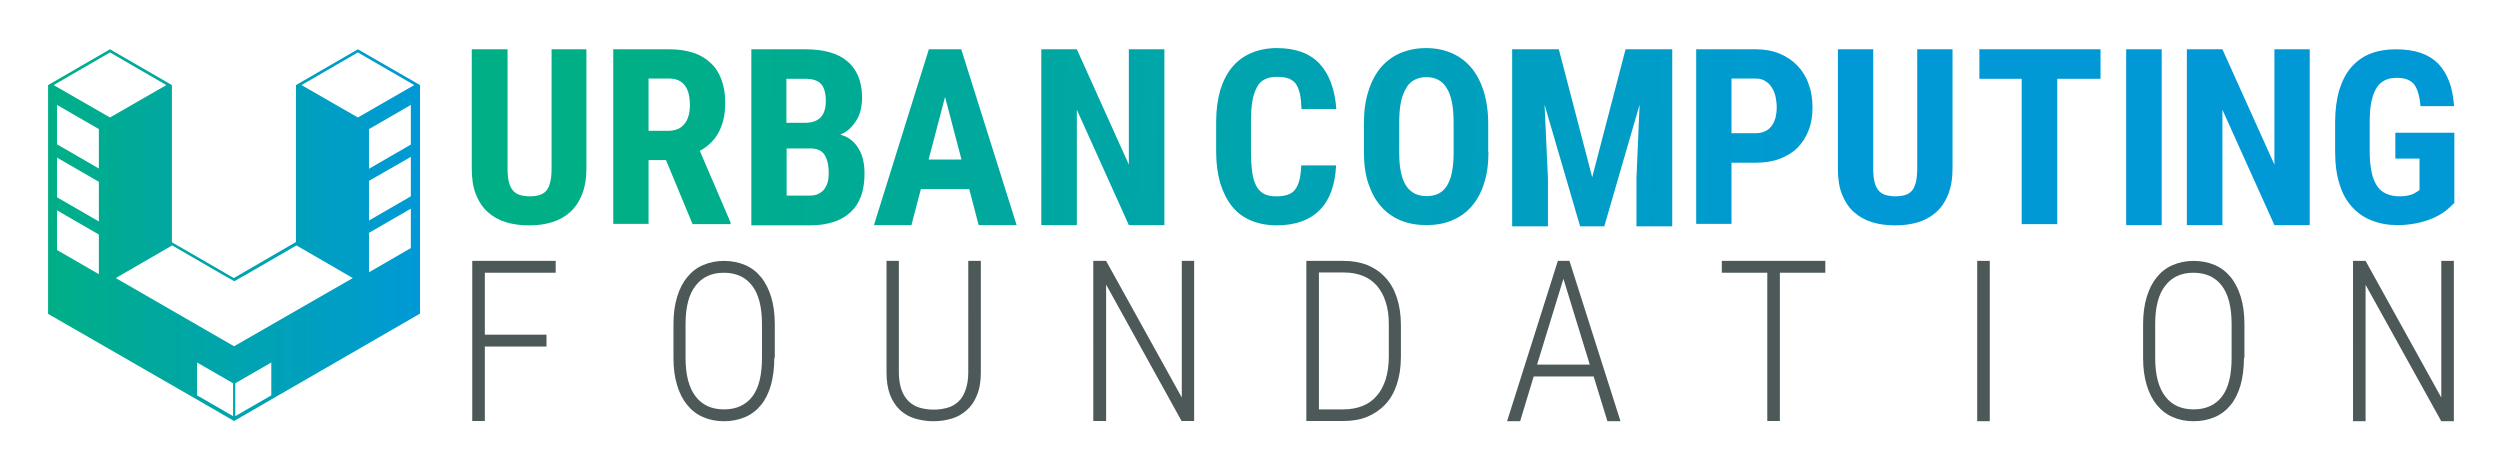 <svg xmlns="http://www.w3.org/2000/svg" role="img" viewBox="-19.88 -19.88 1033.76 193.76"><title>mapbox-gl-js logo</title><style>svg {enable-background:new 0 0 994.8 154.3}</style><linearGradient id="a" x1="241.347" x2="743.772" y1="28.006" y2="44.213" gradientUnits="userSpaceOnUse"><stop offset="0" stop-color="#00af86"/><stop offset="1" stop-color="#0099d6"/></linearGradient><path fill="url(#a)" d="M532.6 48.5c-.4 8.1-2.6 14.3-6.8 18.5-4.2 4.2-10.1 6.3-17.8 6.3-3.9 0-7.5-.7-10.6-2-3.1-1.3-5.7-3.2-7.8-5.8-2.1-2.6-3.7-5.8-4.9-9.6-1.1-3.8-1.7-8.2-1.7-13.1V30.6c0-5 .6-9.3 1.7-13.2 1.2-3.8 2.8-7 5-9.6 2.2-2.6 4.8-4.5 7.9-5.8 3.1-1.3 6.6-2 10.5-2 7.8 0 13.7 2.2 17.7 6.5s6.3 10.6 6.9 18.7h-14.4c-.1-2.5-.3-4.7-.7-6.4-.4-1.7-1-3.1-1.7-4.1-.8-1-1.8-1.7-3.1-2.2-1.3-.4-2.8-.6-4.7-.6-1.9 0-3.6.3-4.9 1-1.4.6-2.5 1.7-3.3 3.2-.8 1.5-1.5 3.4-1.9 5.7-.4 2.4-.6 5.3-.6 8.7v12.2c0 3.3.2 6.2.5 8.5.3 2.4.9 4.3 1.7 5.8.8 1.5 1.9 2.6 3.2 3.3 1.3.7 3 1 5.1 1 1.8 0 3.3-.2 4.5-.6 1.3-.4 2.3-1 3.1-2 .8-.9 1.4-2.3 1.9-3.9.4-1.7.7-3.8.8-6.3h14.4z"/><linearGradient id="b" x1="241.411" x2="743.836" y1="26.012" y2="42.219" gradientUnits="userSpaceOnUse"><stop offset="0" stop-color="#00af86"/><stop offset="1" stop-color="#0099d6"/></linearGradient><path fill="url(#b)" d="M595.6 43c0 5-.6 9.4-1.9 13.2-1.2 3.8-3 6.9-5.2 9.4s-4.9 4.4-8.1 5.7c-3.1 1.3-6.6 1.9-10.5 1.9-3.8 0-7.3-.6-10.5-1.9-3.2-1.3-5.9-3.2-8.1-5.7-2.3-2.5-4-5.7-5.3-9.4-1.3-3.8-1.9-8.2-1.9-13.2V31.2c0-5.1.6-9.6 1.9-13.5 1.2-3.9 3-7.2 5.2-9.8 2.3-2.6 5-4.6 8.1-5.9 3.2-1.3 6.7-2 10.5-2s7.3.7 10.4 2c3.1 1.3 5.9 3.3 8.1 5.9 2.3 2.6 4 5.9 5.3 9.8 1.2 3.9 1.9 8.4 1.9 13.5V43zm-14.4-11.9c0-3.4-.2-6.3-.7-8.7-.5-2.4-1.2-4.4-2.2-5.9-.9-1.5-2.1-2.7-3.5-3.4-1.4-.7-3-1.1-4.8-1.1-1.9 0-3.5.4-4.9 1.1-1.4.7-2.6 1.8-3.5 3.4-.9 1.5-1.7 3.5-2.2 5.9-.5 2.4-.7 5.3-.7 8.7V43c0 3.2.2 6 .7 8.3.5 2.3 1.2 4.2 2.2 5.7 1 1.5 2.2 2.5 3.6 3.2 1.4.7 3.1 1 4.9 1 1.8 0 3.4-.3 4.8-1s2.6-1.8 3.5-3.2c.9-1.5 1.7-3.4 2.1-5.7.5-2.3.7-5.1.7-8.3V31.1z"/><linearGradient id="c" x1="241.467" x2="743.891" y1="24.294" y2="40.502" gradientUnits="userSpaceOnUse"><stop offset="0" stop-color="#00af86"/><stop offset="1" stop-color="#0099d6"/></linearGradient><path fill="url(#c)" d="M624.7.5l13.8 52.9L652.3.5h19.3v73.2h-14.8V53.9l1.3-30.5-14.6 50.3h-10l-14.7-50.3 1.4 30.5v19.8h-14.8V.5z"/><linearGradient id="d" x1="241.54" x2="743.965" y1="22.019" y2="38.226" gradientUnits="userSpaceOnUse"><stop offset="0" stop-color="#00af86"/><stop offset="1" stop-color="#0099d6"/></linearGradient><path fill="url(#d)" d="M696.1 47.3v25.4h-14.6V.5h24.6c3.7 0 7 .6 9.9 1.8 2.9 1.2 5.4 2.9 7.4 5s3.6 4.7 4.6 7.6c1.1 2.9 1.6 6.1 1.6 9.6s-.5 6.7-1.6 9.5-2.6 5.2-4.6 7.2c-2 2-4.5 3.5-7.4 4.6-2.9 1.1-6.2 1.6-9.8 1.6h-10.1zm0-12.1h10c1.5 0 2.8-.3 3.9-.8s2-1.3 2.7-2.2c.7-.9 1.2-2.1 1.6-3.4.3-1.3.5-2.7.5-4.3s-.2-3-.5-4.5c-.3-1.4-.9-2.7-1.6-3.8-.7-1.1-1.6-2-2.7-2.6-1.1-.7-2.4-1-3.9-1h-10v22.6z"/><linearGradient id="e" x1="241.617" x2="744.042" y1="19.636" y2="35.843" gradientUnits="userSpaceOnUse"><stop offset="0" stop-color="#00af86"/><stop offset="1" stop-color="#0099d6"/></linearGradient><path fill="url(#e)" d="M787.5.5v49.3c0 4.2-.6 7.7-1.8 10.7-1.2 3-2.8 5.4-4.9 7.3-2.1 1.9-4.6 3.3-7.5 4.2-2.9.9-6 1.3-9.5 1.3s-6.7-.4-9.6-1.3c-2.9-.9-5.4-2.3-7.5-4.2-2.1-1.9-3.7-4.3-4.9-7.3-1.2-3-1.7-6.5-1.7-10.7V.5h14.6v49.3c0 2.4.2 4.3.6 5.8.4 1.5 1 2.6 1.8 3.5.8.8 1.7 1.4 2.9 1.7 1.1.3 2.4.5 3.9.5s2.8-.2 3.9-.5 2.1-.9 2.8-1.7c.8-.8 1.3-2 1.7-3.5.4-1.5.6-3.4.6-5.8V.5h14.6z"/><linearGradient id="f" x1="241.684" x2="744.109" y1="17.566" y2="33.773" gradientUnits="userSpaceOnUse"><stop offset="0" stop-color="#00af86"/><stop offset="1" stop-color="#0099d6"/></linearGradient><path fill="url(#f)" d="M848.7 12.7h-17.9v60.1h-14.7V12.7h-17.5V.5h50.1z"/><linearGradient id="g" x1="241.712" x2="744.137" y1="16.696" y2="32.903" gradientUnits="userSpaceOnUse"><stop offset="0" stop-color="#00af86"/><stop offset="1" stop-color="#0099d6"/></linearGradient><path fill="url(#g)" d="M859.3.5H874v72.7h-14.7z"/><linearGradient id="h" x1="241.757" x2="744.181" y1="15.306" y2="31.513" gradientUnits="userSpaceOnUse"><stop offset="0" stop-color="#00af86"/><stop offset="1" stop-color="#0099d6"/></linearGradient><path fill="url(#h)" d="M935.2 73.2h-14.6l-21.5-47.7v47.7h-14.7V.5h14.7l21.5 47.7V.5h14.6z"/><linearGradient id="i" x1="241.82" x2="744.245" y1="13.332" y2="29.539" gradientUnits="userSpaceOnUse"><stop offset="0" stop-color="#00af86"/><stop offset="1" stop-color="#0099d6"/></linearGradient><path fill="url(#i)" d="M994.8 64.2c-.7.8-1.8 1.7-3 2.8-1.3 1-2.8 2-4.7 2.9-1.9.9-4.1 1.7-6.7 2.3-2.6.6-5.5 1-8.8 1-4 0-7.5-.6-10.7-1.9-3.2-1.2-5.9-3.1-8.2-5.6-2.3-2.5-4-5.6-5.2-9.5-1.2-3.8-1.8-8.3-1.8-13.4v-12c0-5.2.6-9.6 1.7-13.4 1.2-3.8 2.8-7 5-9.5s4.8-4.4 7.9-5.6c3.1-1.2 6.6-1.8 10.4-1.8 4 0 7.5.5 10.4 1.5 2.9 1 5.3 2.5 7.3 4.5 1.9 2 3.4 4.5 4.5 7.4s1.7 6.3 2 10.1H981c-.2-2.2-.5-4.1-1-5.6-.4-1.5-1.1-2.7-1.8-3.6-.8-.9-1.8-1.5-2.9-1.9-1.1-.4-2.5-.6-4.1-.6-1.9 0-3.5.3-4.9 1-1.4.7-2.6 1.7-3.5 3.2-.9 1.5-1.6 3.4-2.1 5.7-.5 2.3-.7 5.2-.7 8.5v12.1c0 3.4.3 6.2.8 8.6.5 2.3 1.3 4.2 2.3 5.7 1 1.5 2.3 2.5 3.9 3.2 1.6.7 3.4 1 5.5 1 1.3 0 2.3-.1 3.2-.3.9-.2 1.7-.4 2.3-.7.6-.3 1.1-.6 1.6-.9.4-.3.8-.5 1-.7v-13h-10V35H995v29.2z"/><linearGradient id="j" x1="241.03" x2="743.455" y1="37.84" y2="54.047" gradientUnits="userSpaceOnUse"><stop offset="0" stop-color="#00af86"/><stop offset="1" stop-color="#0099d6"/></linearGradient><path fill="url(#j)" d="M222.6.5v49.3c0 4.2-.6 7.7-1.8 10.7-1.2 3-2.8 5.4-4.9 7.3-2.1 1.9-4.6 3.3-7.5 4.2-2.9.9-6 1.3-9.5 1.3s-6.7-.4-9.6-1.3c-2.9-.9-5.4-2.3-7.5-4.2-2.1-1.9-3.7-4.3-4.9-7.3-1.2-3-1.7-6.5-1.7-10.7V.5H190v49.3c0 2.4.2 4.3.6 5.8s1 2.6 1.8 3.5c.8.8 1.7 1.4 2.9 1.7 1.1.3 2.4.5 3.9.5s2.8-.2 3.9-.5 2.1-.9 2.8-1.7c.8-.8 1.3-2 1.7-3.5s.6-3.4.6-5.8V.5h14.4z"/><linearGradient id="k" x1="241.074" x2="743.499" y1="36.476" y2="52.683" gradientUnits="userSpaceOnUse"><stop offset="0" stop-color="#00af86"/><stop offset="1" stop-color="#0099d6"/></linearGradient><path fill="url(#k)" d="M255.5 46.3h-7.2v26.4h-14.6V.5H257c3.6 0 6.8.5 9.7 1.4 2.8.9 5.2 2.3 7.2 4.2 2 1.8 3.5 4.1 4.5 6.8s1.6 5.9 1.6 9.4c0 2.6-.2 5-.7 7.1-.5 2.1-1.2 4-2.1 5.6-.9 1.6-2 3.1-3.3 4.3-1.3 1.2-2.7 2.3-4.4 3.2l12.7 29.6v.7h-15.7l-11-26.5zm-7.2-12.1h8.3c2.9 0 5.1-1 6.6-2.9s2.2-4.5 2.2-7.8c0-1.7-.2-3.2-.5-4.5-.3-1.3-.8-2.5-1.5-3.4-.7-.9-1.5-1.7-2.6-2.2-1.1-.5-2.3-.8-3.8-.8h-8.7v21.6z"/><linearGradient id="l" x1="241.125" x2="743.55" y1="34.881" y2="51.088" gradientUnits="userSpaceOnUse"><stop offset="0" stop-color="#00af86"/><stop offset="1" stop-color="#0099d6"/></linearGradient><path fill="url(#l)" d="M290.8 73.2V.5h22.5c3.6 0 6.9.4 9.8 1.2 2.9.8 5.3 2 7.3 3.7 2 1.6 3.5 3.7 4.6 6.2 1 2.5 1.6 5.4 1.6 8.8 0 1.7-.2 3.3-.5 4.8s-.9 3-1.6 4.3c-.8 1.3-1.7 2.5-2.8 3.6-1.1 1.1-2.5 2-4.1 2.7 1.9.5 3.4 1.3 4.7 2.4 1.3 1.1 2.3 2.3 3.1 3.8.8 1.4 1.4 3 1.7 4.7.4 1.7.5 3.4.5 5.2 0 7.1-1.9 12.4-5.8 16-3.9 3.6-9.5 5.4-16.9 5.4h-24.1zm14.6-42.3h7.6c2.9 0 5.1-.8 6.5-2.3 1.4-1.5 2.1-3.7 2.1-6.7 0-3.3-.7-5.7-2-7.1-1.3-1.4-3.5-2.1-6.5-2.1h-7.8v18.2zm0 10.7V61h9.4c1.4 0 2.7-.2 3.7-.7 1-.5 1.8-1.1 2.5-2 .6-.9 1.1-1.8 1.4-3 .3-1.1.4-2.4.4-3.8 0-3.1-.6-5.5-1.7-7.3-1.1-1.8-3.1-2.7-5.8-2.7h-9.9z"/><linearGradient id="m" x1="241.185" x2="743.609" y1="33.038" y2="49.245" gradientUnits="userSpaceOnUse"><stop offset="0" stop-color="#00af86"/><stop offset="1" stop-color="#0099d6"/></linearGradient><path fill="url(#m)" d="M380.9 58.3h-20L357 73.2h-15.5L364.2.5h13.4l22.9 72.7h-15.7l-3.9-14.9zm-16.8-12.2h13.6l-6.8-25.9-6.8 25.9z"/><linearGradient id="n" x1="241.264" x2="743.689" y1="30.57" y2="46.777" gradientUnits="userSpaceOnUse"><stop offset="0" stop-color="#00af86"/><stop offset="1" stop-color="#0099d6"/></linearGradient><path fill="url(#n)" d="M461.6 73.2h-14.7l-21.5-47.7v47.7h-14.7V.5h14.7l21.5 47.7V.5h14.7z"/><path fill="#4d5858" d="M206.1 123.4h-25.5v30.8h-5.2V88h34.5v4.9h-29.3v25.6h25.5zm94.2 4.7c0 4.3-.5 8-1.4 11.3-1 3.3-2.3 6-4.1 8.2-1.8 2.2-4 3.9-6.6 5-2.6 1.1-5.5 1.7-8.7 1.7-3.2 0-6.1-.6-8.6-1.7-2.6-1.1-4.8-2.8-6.6-5-1.8-2.2-3.2-4.9-4.2-8.2-1-3.3-1.5-7-1.5-11.3v-13.9c0-4.3.5-8 1.5-11.3 1-3.3 2.4-6 4.2-8.2 1.8-2.2 4-3.9 6.6-5 2.6-1.1 5.4-1.7 8.6-1.7 3.2 0 6.1.6 8.7 1.7 2.6 1.1 4.8 2.8 6.6 5 1.8 2.2 3.2 5 4.2 8.2 1 3.3 1.5 7 1.5 11.3v13.9zm-5.1-14c0-7.1-1.4-12.4-4.1-15.9-2.7-3.5-6.6-5.3-11.7-5.3-5 0-8.9 1.8-11.6 5.3-2.8 3.5-4.2 8.8-4.2 15.9v14c0 7.1 1.4 12.4 4.2 16 2.8 3.6 6.7 5.3 11.7 5.3 5.1 0 9-1.8 11.7-5.3 2.7-3.5 4-8.9 4-16v-14zM385.7 88v46.1c0 3.7-.5 6.8-1.6 9.4-1 2.6-2.4 4.6-4.2 6.2-1.8 1.6-3.8 2.8-6.2 3.5-2.3.7-4.9 1.1-7.5 1.1-2.8 0-5.3-.4-7.7-1.1-2.4-.7-4.4-1.9-6.2-3.5-1.7-1.6-3.1-3.7-4.1-6.2-1-2.6-1.5-5.7-1.5-9.4V88h5.1v46.1c0 2.8.4 5.2 1.1 7.2.7 2 1.7 3.5 3 4.8 1.3 1.2 2.8 2.1 4.5 2.6 1.7.5 3.7.8 5.8.8s4-.3 5.8-.8c1.7-.5 3.3-1.4 4.5-2.6 1.3-1.2 2.2-2.8 2.9-4.8.7-2 1.1-4.4 1.1-7.2V88h5.2zm88.2 66.2h-5.2l-31.2-56.4v56.4h-5.3V88h5.3l31.3 56.5V88h5.1zm46.4 0V88h15.6c3.5 0 6.7.6 9.6 1.7 2.9 1.2 5.4 2.9 7.4 5.1 2.1 2.2 3.7 5 4.8 8.3 1.1 3.3 1.7 7.1 1.7 11.4v13.2c0 4.3-.6 8.1-1.7 11.4-1.1 3.3-2.7 6.1-4.8 8.3-2.1 2.2-4.6 3.9-7.5 5.1-2.9 1.2-6.2 1.7-9.8 1.7h-15.3zm5.2-61.3v56.5h10.1c3 0 5.6-.5 7.9-1.4 2.3-.9 4.3-2.3 5.9-4.2 1.6-1.8 2.8-4.1 3.7-6.8.8-2.7 1.3-5.8 1.3-9.3v-13.4c0-3.6-.4-6.7-1.3-9.3-.8-2.7-2.1-4.9-3.6-6.7-1.6-1.8-3.5-3.2-5.8-4.1-2.3-.9-4.8-1.4-7.7-1.4h-10.5zm113.6 42.9h-24.8l-5.6 18.5h-5.4l21-66.3h4.8l21.1 66.3h-5.4l-5.7-18.5zm-23.4-4.9h21.8l-10.9-35.5-10.9 35.5zm119.2-38h-18.8v61.3h-5.2V92.9h-18.8V88h42.8zm62.8-4.9h5.2v66.3h-5.2zM908 128.1c0 4.3-.5 8-1.4 11.3-1 3.3-2.3 6-4.1 8.2-1.8 2.2-4 3.9-6.6 5-2.6 1.1-5.5 1.7-8.7 1.7-3.2 0-6.1-.6-8.6-1.7-2.6-1.1-4.8-2.8-6.6-5-1.8-2.2-3.2-4.9-4.2-8.2-1-3.3-1.5-7-1.5-11.3v-13.9c0-4.3.5-8 1.5-11.3 1-3.3 2.4-6 4.2-8.2 1.8-2.2 4-3.9 6.6-5 2.6-1.1 5.4-1.7 8.6-1.7 3.2 0 6.1.6 8.7 1.7 2.6 1.1 4.8 2.8 6.6 5 1.8 2.2 3.2 5 4.2 8.2 1 3.3 1.5 7 1.5 11.3v13.9zm-5.1-14c0-7.1-1.4-12.4-4.1-15.9-2.7-3.5-6.6-5.3-11.7-5.3-5 0-8.9 1.8-11.6 5.3-2.8 3.5-4.2 8.8-4.2 15.9v14c0 7.1 1.4 12.4 4.2 16 2.8 3.6 6.7 5.3 11.7 5.3 5.1 0 9-1.8 11.7-5.3 2.7-3.5 4-8.9 4-16v-14zm91.9 40.2h-5.2l-31.3-56.4v56.4h-5.2V88h5.2l31.3 56.5V88h5.2z"/><linearGradient id="o" x1="0" x2="153.742" y1="77.364" y2="77.364" gradientUnits="userSpaceOnUse"><stop offset="0" stop-color="#00af86"/><stop offset="1" stop-color="#0099d6"/></linearGradient><path fill="url(#o)" d="M128.1.5l-25.6 14.8v64.9L81.1 92.6l-4.3 2.5-4.3-2.5-21.3-12.3v-65L25.6.5 0 15.3v94.6l59.6 34.3 17.3 10v-16.3 16.3l17.3-10 59.6-34.4V15.3L128.1.5zM21 93.5l-17.3-10V67.1l17.3 10v16.4zm0-21.8l-17.3-10V45.3l17.3 10v16.4zm0-21.9l-17.3-10V23.5l17.3 10v16.3zM2.3 15.3L25.6 1.8l23.3 13.5-23.3 13.4L2.3 15.3zm59.3 128.3V130l14.9 8.6v13.6l-14.9-8.6zm30.7 0l-14.9 8.6v-13.6l14.9-8.6v13.6zm-15.4-20.3L28 95.1l23.3-13.5 20.2 11.7 5.5 3.1 5.5-3.1 20.2-11.7L126 95.1l-49.1 28.2zM150 82.7l-17.3 10V76.4l17.3-10v16.3zm0-21.4l-17.3 10V54.9L150 45v16.3zm0-21.4l-17.3 10V33.5l17.3-10v16.4zm-21.9-11.2l-23.3-13.4 23.3-13.5 23.3 13.5-23.3 13.4z"/></svg>
